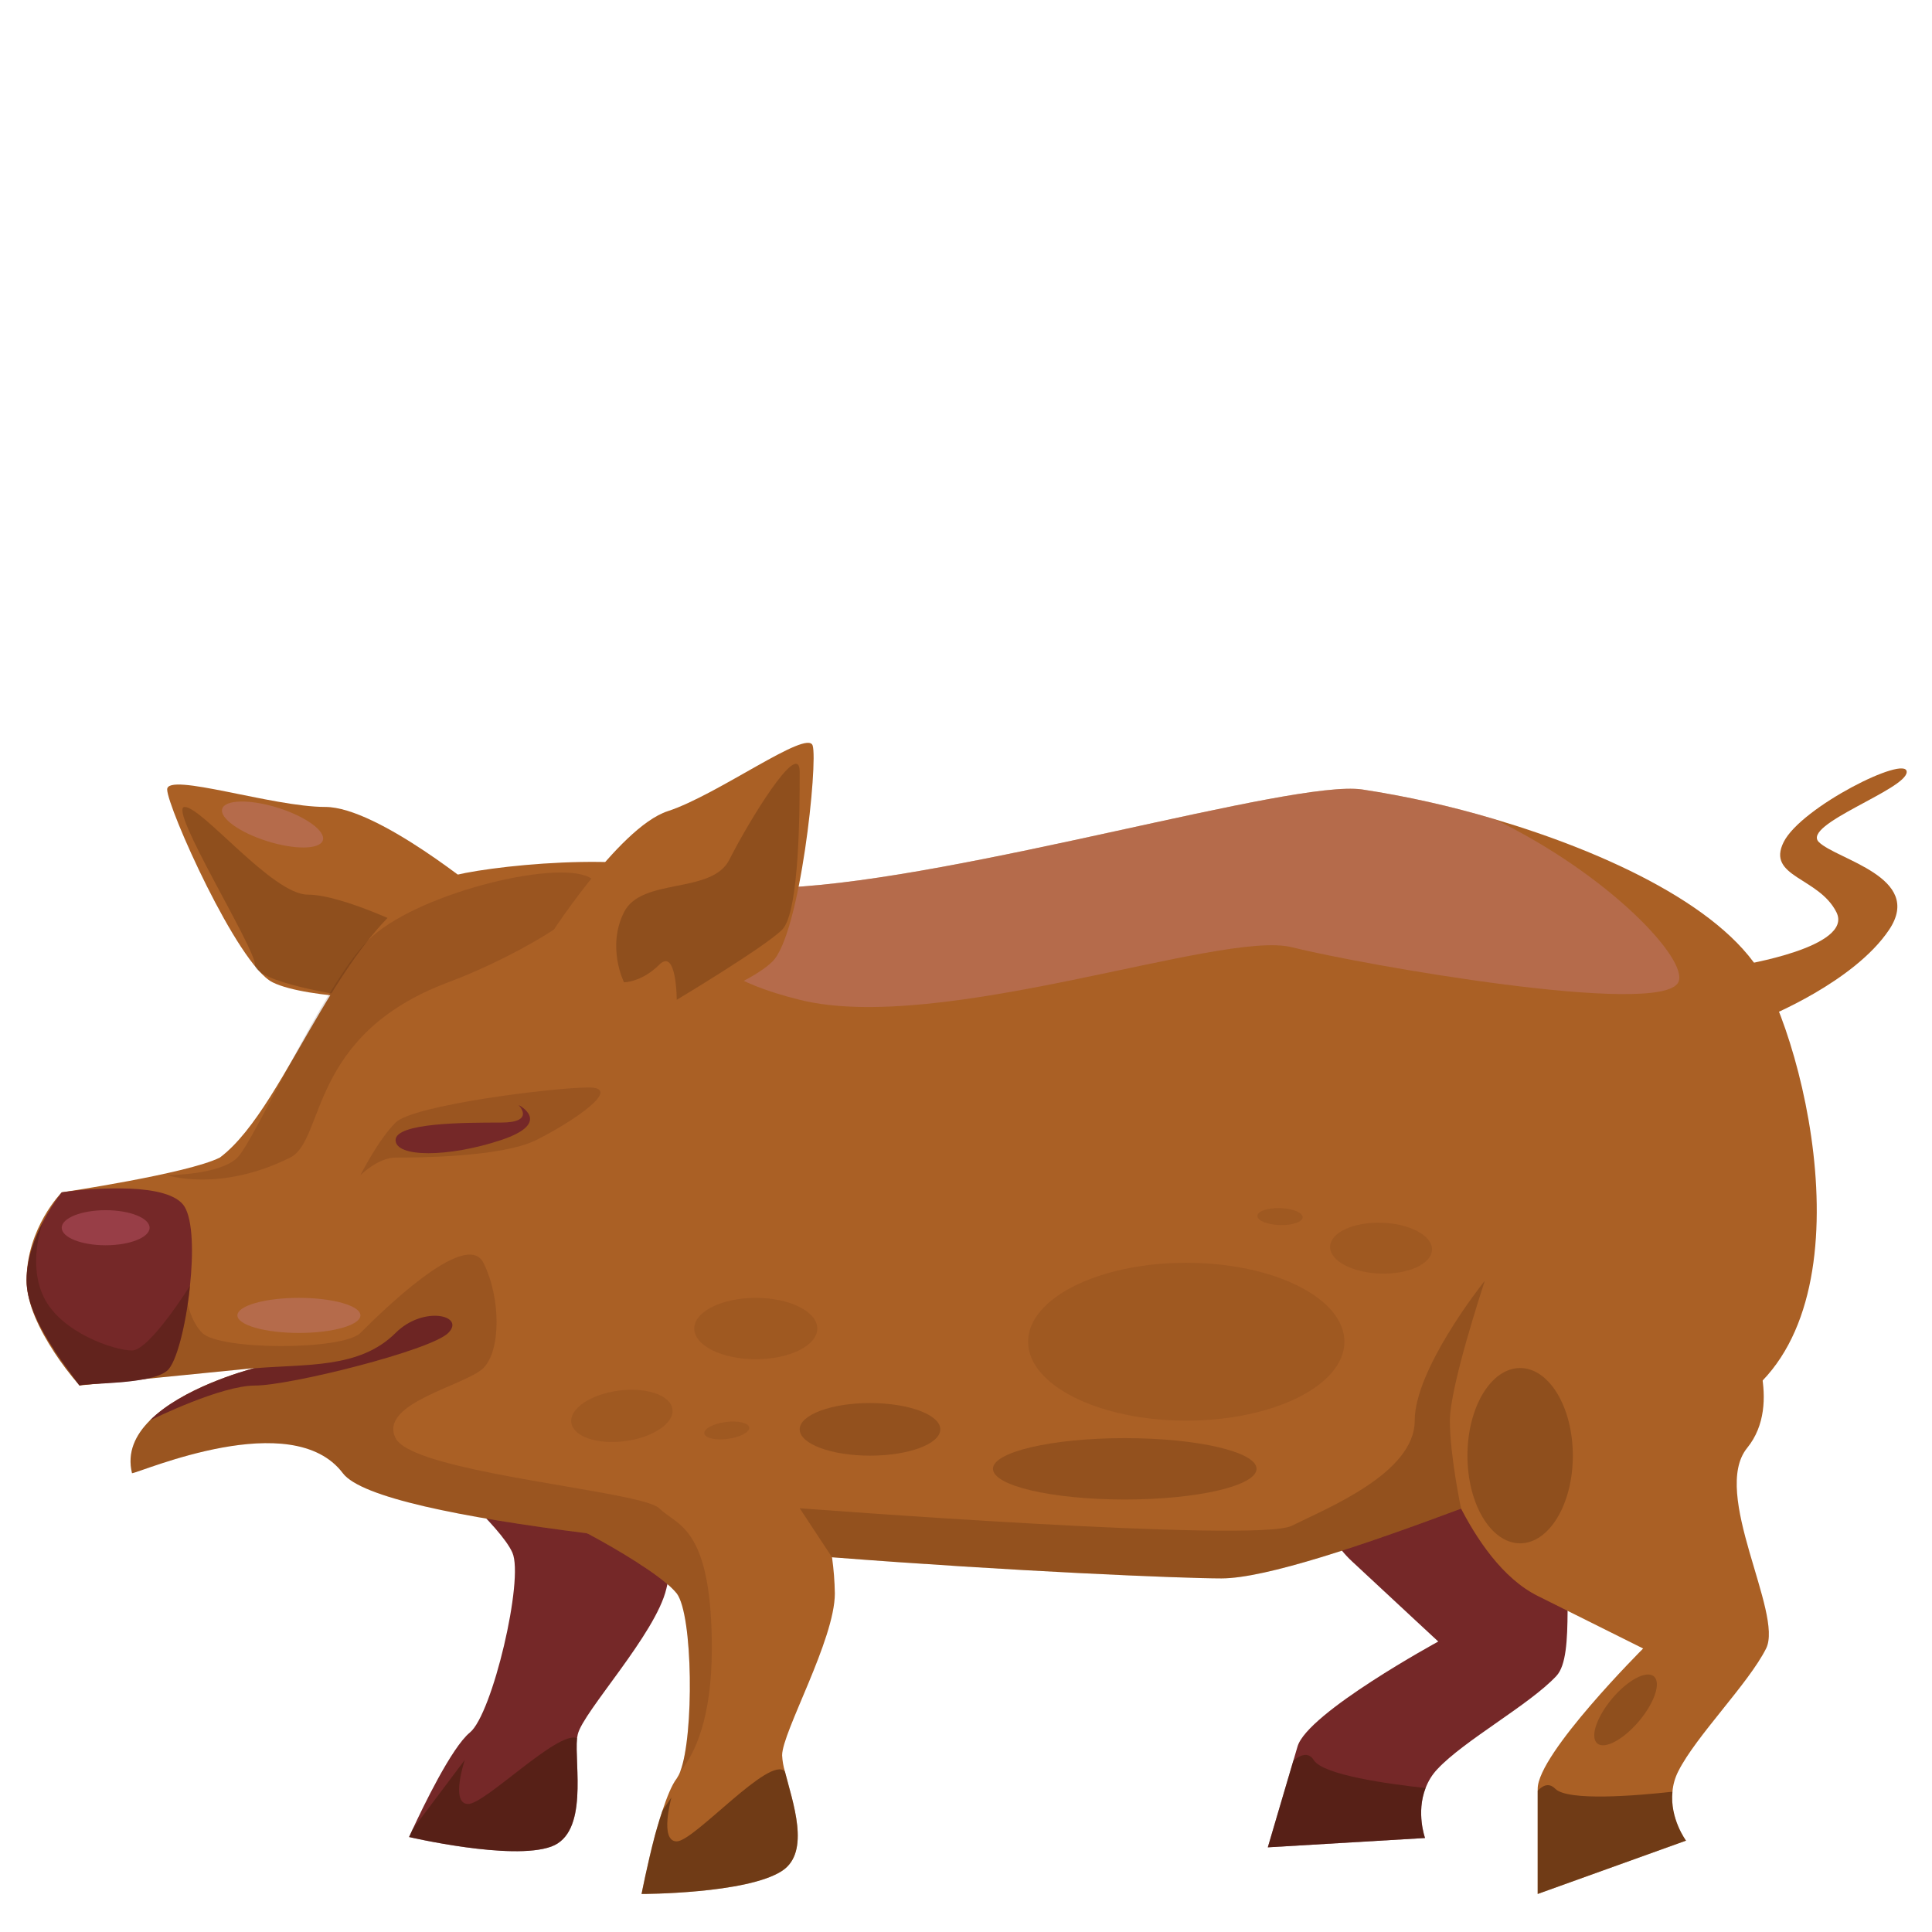 <svg xmlns="http://www.w3.org/2000/svg" xmlns:xlink="http://www.w3.org/1999/xlink" width="150" zoomAndPan="magnify" viewBox="0 0 112.5 112.5" height="150" preserveAspectRatio="xMidYMid meet" version="1.0"><defs><clipPath id="466f97ce1b"><path d="M 49.395 66.184 L 62.605 66.184 L 62.605 79.395 L 49.395 79.395 Z M 49.395 66.184 " clip-rule="nonzero"/></clipPath><clipPath id="d9253dd822"><path d="M 56 66.184 C 52.352 66.184 49.395 69.141 49.395 72.789 C 49.395 76.438 52.352 79.395 56 79.395 C 59.648 79.395 62.605 76.438 62.605 72.789 C 62.605 69.141 59.648 66.184 56 66.184 Z M 56 66.184 " clip-rule="nonzero"/></clipPath><clipPath id="21efc44e2e"><path d="M 1.547 45 L 106 45 L 106 92 L 1.547 92 Z M 1.547 45 " clip-rule="nonzero"/></clipPath><clipPath id="f7c01857f2"><path d="M 33 80 L 49 80 L 49 110.34 L 33 110.34 Z M 33 80 " clip-rule="nonzero"/></clipPath><clipPath id="0e2d203582"><path d="M 83 77 L 103 77 L 103 110.34 L 83 110.34 Z M 83 77 " clip-rule="nonzero"/></clipPath><clipPath id="6a0b5feb4c"><path d="M 1.547 69 L 12 69 L 12 81 L 1.547 81 Z M 1.547 69 " clip-rule="nonzero"/></clipPath><clipPath id="8842cdb95d"><path d="M 1.547 71 L 12 71 L 12 81 L 1.547 81 Z M 1.547 71 " clip-rule="nonzero"/></clipPath><clipPath id="818cf48f69"><path d="M 37 103 L 47 103 L 47 110.34 L 37 110.34 Z M 37 103 " clip-rule="nonzero"/></clipPath><clipPath id="69b7f53088"><path d="M 89 103 L 99 103 L 99 110.34 L 89 110.34 Z M 89 103 " clip-rule="nonzero"/></clipPath></defs><g clip-path="url(#466f97ce1b)"><g clip-path="url(#d9253dd822)"><path fill="#e6a395" d="M 49.395 66.184 L 62.605 66.184 L 62.605 79.395 L 49.395 79.395 Z M 49.395 66.184 " fill-opacity="1" fill-rule="nonzero"/></g></g><path fill="#aa6025" d="M 28.148 52.094 C 28.148 52.094 22.012 46.988 18.941 46.988 C 15.871 46.988 9.734 44.949 9.734 45.969 C 9.734 46.988 13.824 56.18 15.871 57.199 C 17.918 58.219 24.059 58.219 24.059 58.219 Z M 28.148 52.094 " fill-opacity="1" fill-rule="nonzero"/><path fill="#3d1a08" d="M 20.074 57.98 C 20.074 57.98 14.848 57.199 14.848 56.18 C 14.848 55.156 9.734 46.988 10.754 46.988 C 11.777 46.988 15.871 52.094 17.918 52.094 C 19.965 52.094 24.059 54.137 24.059 54.137 Z M 20.074 57.98 " fill-opacity="0.24" fill-rule="nonzero"/><path fill="#aa6025" d="M 101.359 56.199 C 101.359 56.199 107.957 55.156 106.934 53.117 C 105.91 51.074 102.84 51.074 103.863 49.031 C 104.887 46.988 111.027 43.926 111.027 44.949 C 111.027 45.969 104.887 48.012 105.91 49.031 C 106.934 50.055 112.051 51.074 110.004 54.137 C 107.957 57.199 102.84 59.242 102.84 59.242 Z M 101.359 56.199 " fill-opacity="1" fill-rule="nonzero"/><path fill="#752828" d="M 92.855 86.078 C 91.105 87.285 91.289 90.887 91.281 93.797 C 91.27 95.512 91.199 96.984 90.625 97.594 C 89.059 99.27 85.254 101.344 83.699 103.016 C 83.395 103.336 83.168 103.707 83.012 104.117 C 82.449 105.559 82.98 107.027 82.98 107.027 L 73.824 107.57 C 73.824 107.57 75.48 101.945 75.555 101.699 C 76.125 99.738 83.75 95.586 83.75 95.586 C 83.75 95.586 82.07 94.031 78.727 90.918 C 75.371 87.816 75.422 80.383 75.422 80.383 L 94.828 79.68 C 94.848 79.762 94.855 79.848 94.859 79.934 C 94.984 80.914 95.238 84.445 92.855 86.078 Z M 92.855 86.078 " fill-opacity="1" fill-rule="nonzero"/><path fill="#752828" d="M 39.598 80.262 C 39.598 80.262 39.559 82.66 39.434 85.387 C 39.324 87.957 39.137 90.816 38.863 92.246 C 38.844 92.336 38.801 92.512 38.801 92.512 C 38.188 95.137 33.961 99.668 33.645 100.984 L 33.602 101.211 C 33.441 102.73 34.289 106.73 32.098 107.527 C 29.797 108.367 23.82 106.969 23.82 106.969 C 23.82 106.969 23.895 106.805 24.027 106.52 C 24.621 105.242 26.297 101.75 27.363 100.883 C 28.672 99.812 30.523 91.949 29.836 90.41 C 29.152 88.855 25.254 85.52 25.254 85.52 Z M 39.598 80.262 " fill-opacity="1" fill-rule="nonzero"/><g clip-path="url(#21efc44e2e)"><path fill="#aa6025" d="M 98.75 82.723 C 96.305 83.457 90.707 85.734 85.078 87.848 C 79.402 89.969 73.691 91.91 71.125 91.91 C 68.832 91.91 58.938 91.496 48.449 90.68 C 48.449 90.68 43.109 90.246 40.508 89.98 C 38.332 89.766 36.203 89.531 34.188 89.285 C 26.828 88.355 21.02 87.191 19.965 85.785 C 17.016 81.875 8.238 85.723 7.688 85.785 C 7.391 84.578 7.879 83.559 8.73 82.711 C 10.594 80.852 14.152 79.844 14.758 79.68 L 14.848 79.66 L 4.629 80.676 C 4.086 80.051 3.586 79.391 3.133 78.699 C 2.344 77.496 1.547 75.934 1.547 74.555 C 1.547 71.492 3.594 69.43 3.594 69.43 C 3.594 69.43 10.91 68.348 12.801 67.406 C 16.895 64.344 19.965 53.117 26.102 51.074 C 27.945 50.461 37.133 49.43 40.426 51.074 C 41.562 51.645 43.445 51.797 45.789 51.676 C 56.07 51.176 75.227 45.387 79.309 45.969 C 81.918 46.367 84.484 46.941 87.012 47.695 C 93.562 49.633 100.691 52.922 102.84 57.199 C 105.91 63.324 108.98 79.66 98.75 82.723 Z M 98.75 82.723 " fill-opacity="1" fill-rule="nonzero"/></g><path fill="#3d1a08" d="M 20.988 68.43 C 20.988 68.43 22.012 67.406 23.035 67.406 C 24.059 67.406 29.172 67.406 31.219 66.387 C 33.266 65.367 36.336 63.324 34.289 63.324 C 32.242 63.324 24.059 64.344 23.035 65.367 C 22.012 66.387 20.988 68.43 20.988 68.43 Z M 20.988 68.43 " fill-opacity="0.15" fill-rule="nonzero"/><g clip-path="url(#f7c01857f2)"><path fill="#aa6025" d="M 45.707 103.16 C 46.148 104.914 47.223 107.836 45.543 108.938 C 43.496 110.285 37.359 110.285 37.359 110.285 C 37.359 110.285 37.688 108.582 38.145 106.844 C 38.176 106.723 38.219 106.598 38.25 106.477 C 38.352 106.129 38.453 105.781 38.566 105.457 C 38.832 104.648 39.117 103.934 39.406 103.559 C 39.488 103.434 39.559 103.301 39.609 103.16 C 40.418 101.066 40.355 94.031 39.406 92.785 C 39.242 92.59 39.062 92.41 38.863 92.246 C 37.605 91.164 35.117 89.773 34.188 89.285 C 33.949 89.164 33.816 89.09 33.816 89.09 L 46.566 80.68 C 46.566 80.68 47.938 86.902 48.449 90.68 C 48.547 91.379 48.602 92.082 48.613 92.785 C 48.613 95.48 45.543 100.863 45.543 102.211 C 45.559 102.531 45.613 102.848 45.707 103.16 Z M 45.707 103.16 " fill-opacity="1" fill-rule="nonzero"/></g><g clip-path="url(#0e2d203582)"><path fill="#aa6025" d="M 97.387 104.332 C 97.223 105.895 98.176 107.18 98.176 107.18 L 89.539 110.285 L 89.539 104.16 C 89.539 102.117 95.68 95.992 95.68 95.992 C 95.68 95.992 90.176 93.246 89.539 92.93 C 85.449 90.887 83.402 83.742 83.402 83.742 L 101.816 77.617 C 101.816 77.617 103.863 81.699 101.738 84.312 C 99.598 86.938 103.863 93.949 102.84 95.992 C 101.816 98.035 98.75 101.098 97.727 103.141 C 97.535 103.516 97.422 103.914 97.387 104.332 Z M 97.387 104.332 " fill-opacity="1" fill-rule="nonzero"/></g><path fill="#752828" d="M 23.035 66.387 C 23.035 67.406 26.102 67.406 29.172 66.387 C 32.242 65.367 30.195 64.344 30.195 64.344 C 30.195 64.344 31.219 65.367 29.172 65.367 C 27.125 65.367 23.035 65.367 23.035 66.387 Z M 23.035 66.387 " fill-opacity="1" fill-rule="nonzero"/><path fill="#752828" d="M 26.102 77.617 C 25.082 78.637 16.895 80.68 14.848 80.68 C 12.883 80.68 9.027 82.566 8.73 82.711 C 10.594 80.852 14.152 79.844 14.758 79.68 C 17.805 79.414 20.926 79.719 23.035 77.617 C 24.648 76.004 27.125 76.594 26.102 77.617 Z M 26.102 77.617 " fill-opacity="1" fill-rule="nonzero"/><path fill="#c9808e" d="M 97.727 57.199 C 96.703 59.242 79.309 56.18 75.215 55.156 C 71.125 54.137 54.754 60.262 46.566 58.219 C 38.383 56.18 41.449 53.117 41.449 53.117 C 41.449 53.117 43.117 52.535 45.789 51.676 C 56.07 51.176 75.227 45.387 79.309 45.969 C 81.918 46.367 84.484 46.941 87.012 47.695 C 93.672 50.91 98.371 55.902 97.727 57.199 Z M 97.727 57.199 " fill-opacity="0.36" fill-rule="nonzero"/><path fill="#3d1a08" d="M 9.734 68.43 C 9.734 68.43 12.801 68.43 13.824 67.406 C 14.848 66.387 18.777 57.449 21.418 54.773 C 24.059 52.094 32.242 50.055 34.289 51.074 C 36.336 52.094 30.387 55.598 26.102 57.199 C 17.918 60.262 18.941 66.387 16.895 67.406 C 12.801 69.449 9.734 68.43 9.734 68.43 Z M 9.734 68.43 " fill-opacity="0.15" fill-rule="nonzero"/><path fill="#aa6025" d="M 31.719 54.941 C 31.719 54.941 35.965 48.188 38.883 47.234 C 41.801 46.285 47 42.441 47.32 43.41 C 47.637 44.383 46.605 54.383 44.98 55.988 C 43.352 57.594 37.516 59.496 37.516 59.496 Z M 31.719 54.941 " fill-opacity="1" fill-rule="nonzero"/><path fill="#3d1a08" d="M 39.609 103.16 C 40.418 101.066 40.355 94.031 39.406 92.785 C 38.555 91.684 35.281 89.867 34.188 89.285 C 26.828 88.355 21.02 87.191 19.965 85.785 C 17.016 81.875 8.238 85.723 7.688 85.785 C 6.664 81.699 14.848 79.66 14.848 79.66 L 4.629 80.676 C 4.086 80.051 3.586 79.391 3.133 78.699 L 10.754 74.555 C 10.754 74.555 10.754 76.594 11.777 77.617 C 12.801 78.637 19.965 78.637 20.988 77.617 C 22.012 76.594 27.125 71.492 28.148 73.531 C 29.172 75.574 29.172 78.637 28.148 79.66 C 27.125 80.68 22.012 81.699 23.035 83.742 C 23.863 85.395 32.742 86.375 36.633 87.234 C 37.551 87.438 38.188 87.633 38.383 87.824 C 38.953 88.398 39.836 88.641 40.508 89.98 C 41.043 91.051 41.449 92.816 41.449 95.992 C 41.449 100.035 40.469 102.117 39.609 103.16 Z M 39.609 103.16 " fill-opacity="0.15" fill-rule="nonzero"/><g clip-path="url(#6a0b5feb4c)"><path fill="#752828" d="M 11.062 74.871 L 11.051 74.992 C 10.816 77.188 10.273 79.352 9.734 79.812 C 8.762 80.637 5.09 80.512 4.629 80.676 L 4.484 80.484 C 3.898 79.617 1.547 76.82 1.547 74.555 C 1.547 73.309 2.016 72.07 2.508 71.133 C 2.82 70.531 3.184 69.965 3.594 69.43 C 4.922 69.238 6.254 69.168 7.594 69.215 C 8.996 69.277 10.324 69.551 10.754 70.277 C 11.227 71.074 11.266 72.973 11.062 74.871 Z M 11.062 74.871 " fill-opacity="1" fill-rule="nonzero"/></g><g clip-path="url(#8842cdb95d)"><path fill="#3d1a08" d="M 11.062 74.871 L 11.051 74.992 C 10.816 77.188 10.273 79.352 9.734 79.812 C 8.762 80.637 5.09 80.512 4.629 80.676 L 4.484 80.484 C 3.898 79.617 1.547 76.82 1.547 74.555 C 1.547 73.309 2.016 72.07 2.508 71.133 C 2.383 71.48 1.629 73.695 2.57 75.574 C 3.594 77.617 6.664 78.637 7.688 78.637 C 8.711 78.637 11.062 74.871 11.062 74.871 Z M 11.062 74.871 " fill-opacity="0.33" fill-rule="nonzero"/></g><path fill="#3d1a08" d="M 84.426 82.723 C 84.426 84.762 85.078 87.848 85.078 87.848 C 79.402 89.969 73.691 91.91 71.125 91.91 C 68.832 91.91 58.938 91.496 48.449 90.68 L 46.566 87.824 C 46.566 87.824 73.168 89.867 75.215 88.848 C 77.262 87.824 82.379 85.785 82.379 82.723 C 82.379 79.77 86.176 74.93 86.461 74.574 C 86.348 74.93 84.426 80.742 84.426 82.723 Z M 84.426 82.723 " fill-opacity="0.21" fill-rule="nonzero"/><g clip-path="url(#818cf48f69)"><path fill="#3d1a08" d="M 45.543 108.938 C 43.496 110.285 37.359 110.285 37.359 110.285 C 37.359 110.285 37.688 108.582 38.145 106.844 C 38.176 106.723 38.219 106.598 38.25 106.477 C 38.352 106.129 38.453 105.781 38.566 105.457 L 39.098 104.66 C 39.098 104.66 38.383 107.223 39.406 107.223 C 40.426 107.223 44.848 102.16 45.707 103.16 C 46.148 104.914 47.223 107.836 45.543 108.938 Z M 45.543 108.938 " fill-opacity="0.52" fill-rule="nonzero"/></g><path fill="#3d1a08" d="M 32.098 107.527 C 29.797 108.367 23.82 106.969 23.82 106.969 C 23.82 106.969 23.895 106.805 24.027 106.52 L 27.066 102.477 C 27.066 102.477 26.215 104.996 27.238 105.047 C 28.211 105.098 32.488 100.738 33.602 101.211 C 33.441 102.73 34.289 106.73 32.098 107.527 Z M 32.098 107.527 " fill-opacity="0.52" fill-rule="nonzero"/><g clip-path="url(#69b7f53088)"><path fill="#3d1a08" d="M 98.176 107.18 L 89.539 110.285 L 89.539 104.273 C 89.855 103.945 90.207 103.801 90.562 104.16 C 91.301 104.895 95.262 104.566 97.387 104.332 C 97.223 105.895 98.176 107.18 98.176 107.18 Z M 98.176 107.18 " fill-opacity="0.52" fill-rule="nonzero"/></g><path fill="#3d1a08" d="M 82.98 107.027 L 73.824 107.57 C 73.824 107.57 74.695 104.59 75.309 102.527 C 75.738 102.168 76.199 102.004 76.504 102.496 C 77.059 103.363 80.852 103.883 83.012 104.117 C 82.449 105.559 82.98 107.027 82.98 107.027 Z M 82.98 107.027 " fill-opacity="0.52" fill-rule="nonzero"/><path fill="#3d1a08" d="M 54.754 83.23 C 54.754 84.078 52.922 84.762 50.66 84.762 C 48.398 84.762 46.566 84.078 46.566 83.23 C 46.566 82.387 48.398 81.699 50.66 81.699 C 52.922 81.699 54.754 82.387 54.754 83.23 Z M 54.754 83.23 " fill-opacity="0.21" fill-rule="nonzero"/><path fill="#3d1a08" d="M 78.285 78.129 C 78.285 80.664 74.164 82.723 69.078 82.723 C 63.992 82.723 59.867 80.664 59.867 78.129 C 59.867 75.59 63.992 73.531 69.078 73.531 C 74.164 73.531 78.285 75.59 78.285 78.129 Z M 78.285 78.129 " fill-opacity="0.1" fill-rule="nonzero"/><path fill="#3d1a08" d="M 47.59 77.359 C 47.59 78.348 45.988 79.148 44.008 79.148 C 42.031 79.148 40.426 78.348 40.426 77.359 C 40.426 76.375 42.031 75.574 44.008 75.574 C 45.988 75.574 47.59 76.375 47.59 77.359 Z M 47.59 77.359 " fill-opacity="0.1" fill-rule="nonzero"/><path fill="#3d1a08" d="M 73.168 85.527 C 73.168 86.516 69.734 87.316 65.496 87.316 C 61.258 87.316 57.82 86.516 57.82 85.527 C 57.82 84.543 61.258 83.742 65.496 83.742 C 69.734 83.742 73.168 84.543 73.168 85.527 Z M 73.168 85.527 " fill-opacity="0.21" fill-rule="nonzero"/><path fill="#3d1a08" d="M 41.012 83.469 C 41.047 83.738 41.66 83.883 42.383 83.785 C 43.105 83.688 43.664 83.391 43.625 83.121 C 43.59 82.852 42.977 82.711 42.254 82.805 C 41.531 82.902 40.973 83.199 41.012 83.469 Z M 41.012 83.469 " fill-opacity="0.1" fill-rule="nonzero"/><path fill="#3d1a08" d="M 33.266 82.84 C 33.375 83.652 34.781 84.133 36.406 83.918 C 38.035 83.699 39.266 82.867 39.156 82.055 C 39.047 81.242 37.641 80.762 36.016 80.977 C 34.387 81.195 33.156 82.027 33.266 82.84 Z M 33.266 82.84 " fill-opacity="0.1" fill-rule="nonzero"/><path fill="#3d1a08" d="M 75.855 70.887 C 75.863 70.613 75.277 70.371 74.551 70.348 C 73.82 70.324 73.223 70.527 73.215 70.801 C 73.207 71.07 73.789 71.312 74.52 71.336 C 75.246 71.359 75.844 71.156 75.855 70.887 Z M 75.855 70.887 " fill-opacity="0.1" fill-rule="nonzero"/><path fill="#3d1a08" d="M 83.387 72.777 C 83.414 71.957 82.105 71.254 80.469 71.199 C 78.828 71.145 77.477 71.766 77.449 72.586 C 77.422 73.402 78.73 74.109 80.371 74.16 C 82.012 74.215 83.359 73.594 83.387 72.777 Z M 83.387 72.777 " fill-opacity="0.1" fill-rule="nonzero"/><path fill="#3d1a08" d="M 91.586 84.762 C 91.586 87.582 90.211 89.867 88.516 89.867 C 86.82 89.867 85.449 87.582 85.449 84.762 C 85.449 81.945 86.82 79.66 88.516 79.66 C 90.211 79.66 91.586 81.945 91.586 84.762 Z M 91.586 84.762 " fill-opacity="0.24" fill-rule="nonzero"/><path fill="#3d1a08" d="M 93.875 98.906 C 92.965 99.988 92.578 101.156 93.008 101.52 C 93.441 101.883 94.527 101.301 95.438 100.223 C 96.348 99.145 96.734 97.977 96.305 97.613 C 95.871 97.25 94.781 97.828 93.875 98.906 Z M 93.875 98.906 " fill-opacity="0.24" fill-rule="nonzero"/><path fill="#3d1a08" d="M 36.336 57.199 C 36.336 57.199 35.312 55.156 36.336 53.117 C 37.359 51.074 41.449 52.094 42.473 50.055 C 43.496 48.012 46.566 42.906 46.566 44.949 C 46.566 46.988 46.566 53.117 45.543 54.137 C 44.52 55.156 39.406 58.219 39.406 58.219 C 39.406 58.219 39.406 55.156 38.383 56.18 C 37.359 57.199 36.336 57.199 36.336 57.199 Z M 36.336 57.199 " fill-opacity="0.24" fill-rule="nonzero"/><path fill="#c9808e" d="M 18.801 48.93 C 18.629 49.469 17.184 49.492 15.566 48.984 C 13.949 48.477 12.773 47.629 12.941 47.094 C 13.113 46.555 14.562 46.531 16.18 47.035 C 17.797 47.543 18.969 48.391 18.801 48.93 Z M 18.801 48.93 " fill-opacity="0.36" fill-rule="nonzero"/><path fill="#ff80a7" d="M 8.711 71.492 C 8.711 72.055 7.562 72.512 6.152 72.512 C 4.738 72.512 3.594 72.055 3.594 71.492 C 3.594 70.926 4.738 70.469 6.152 70.469 C 7.562 70.469 8.711 70.926 8.711 71.492 Z M 8.711 71.492 " fill-opacity="0.25" fill-rule="nonzero"/><path fill="#c9808e" d="M 20.988 76.594 C 20.988 77.16 19.383 77.617 17.406 77.617 C 15.43 77.617 13.824 77.16 13.824 76.594 C 13.824 76.031 15.43 75.574 17.406 75.574 C 19.383 75.574 20.988 76.031 20.988 76.594 Z M 20.988 76.594 " fill-opacity="0.36" fill-rule="nonzero"/></svg>